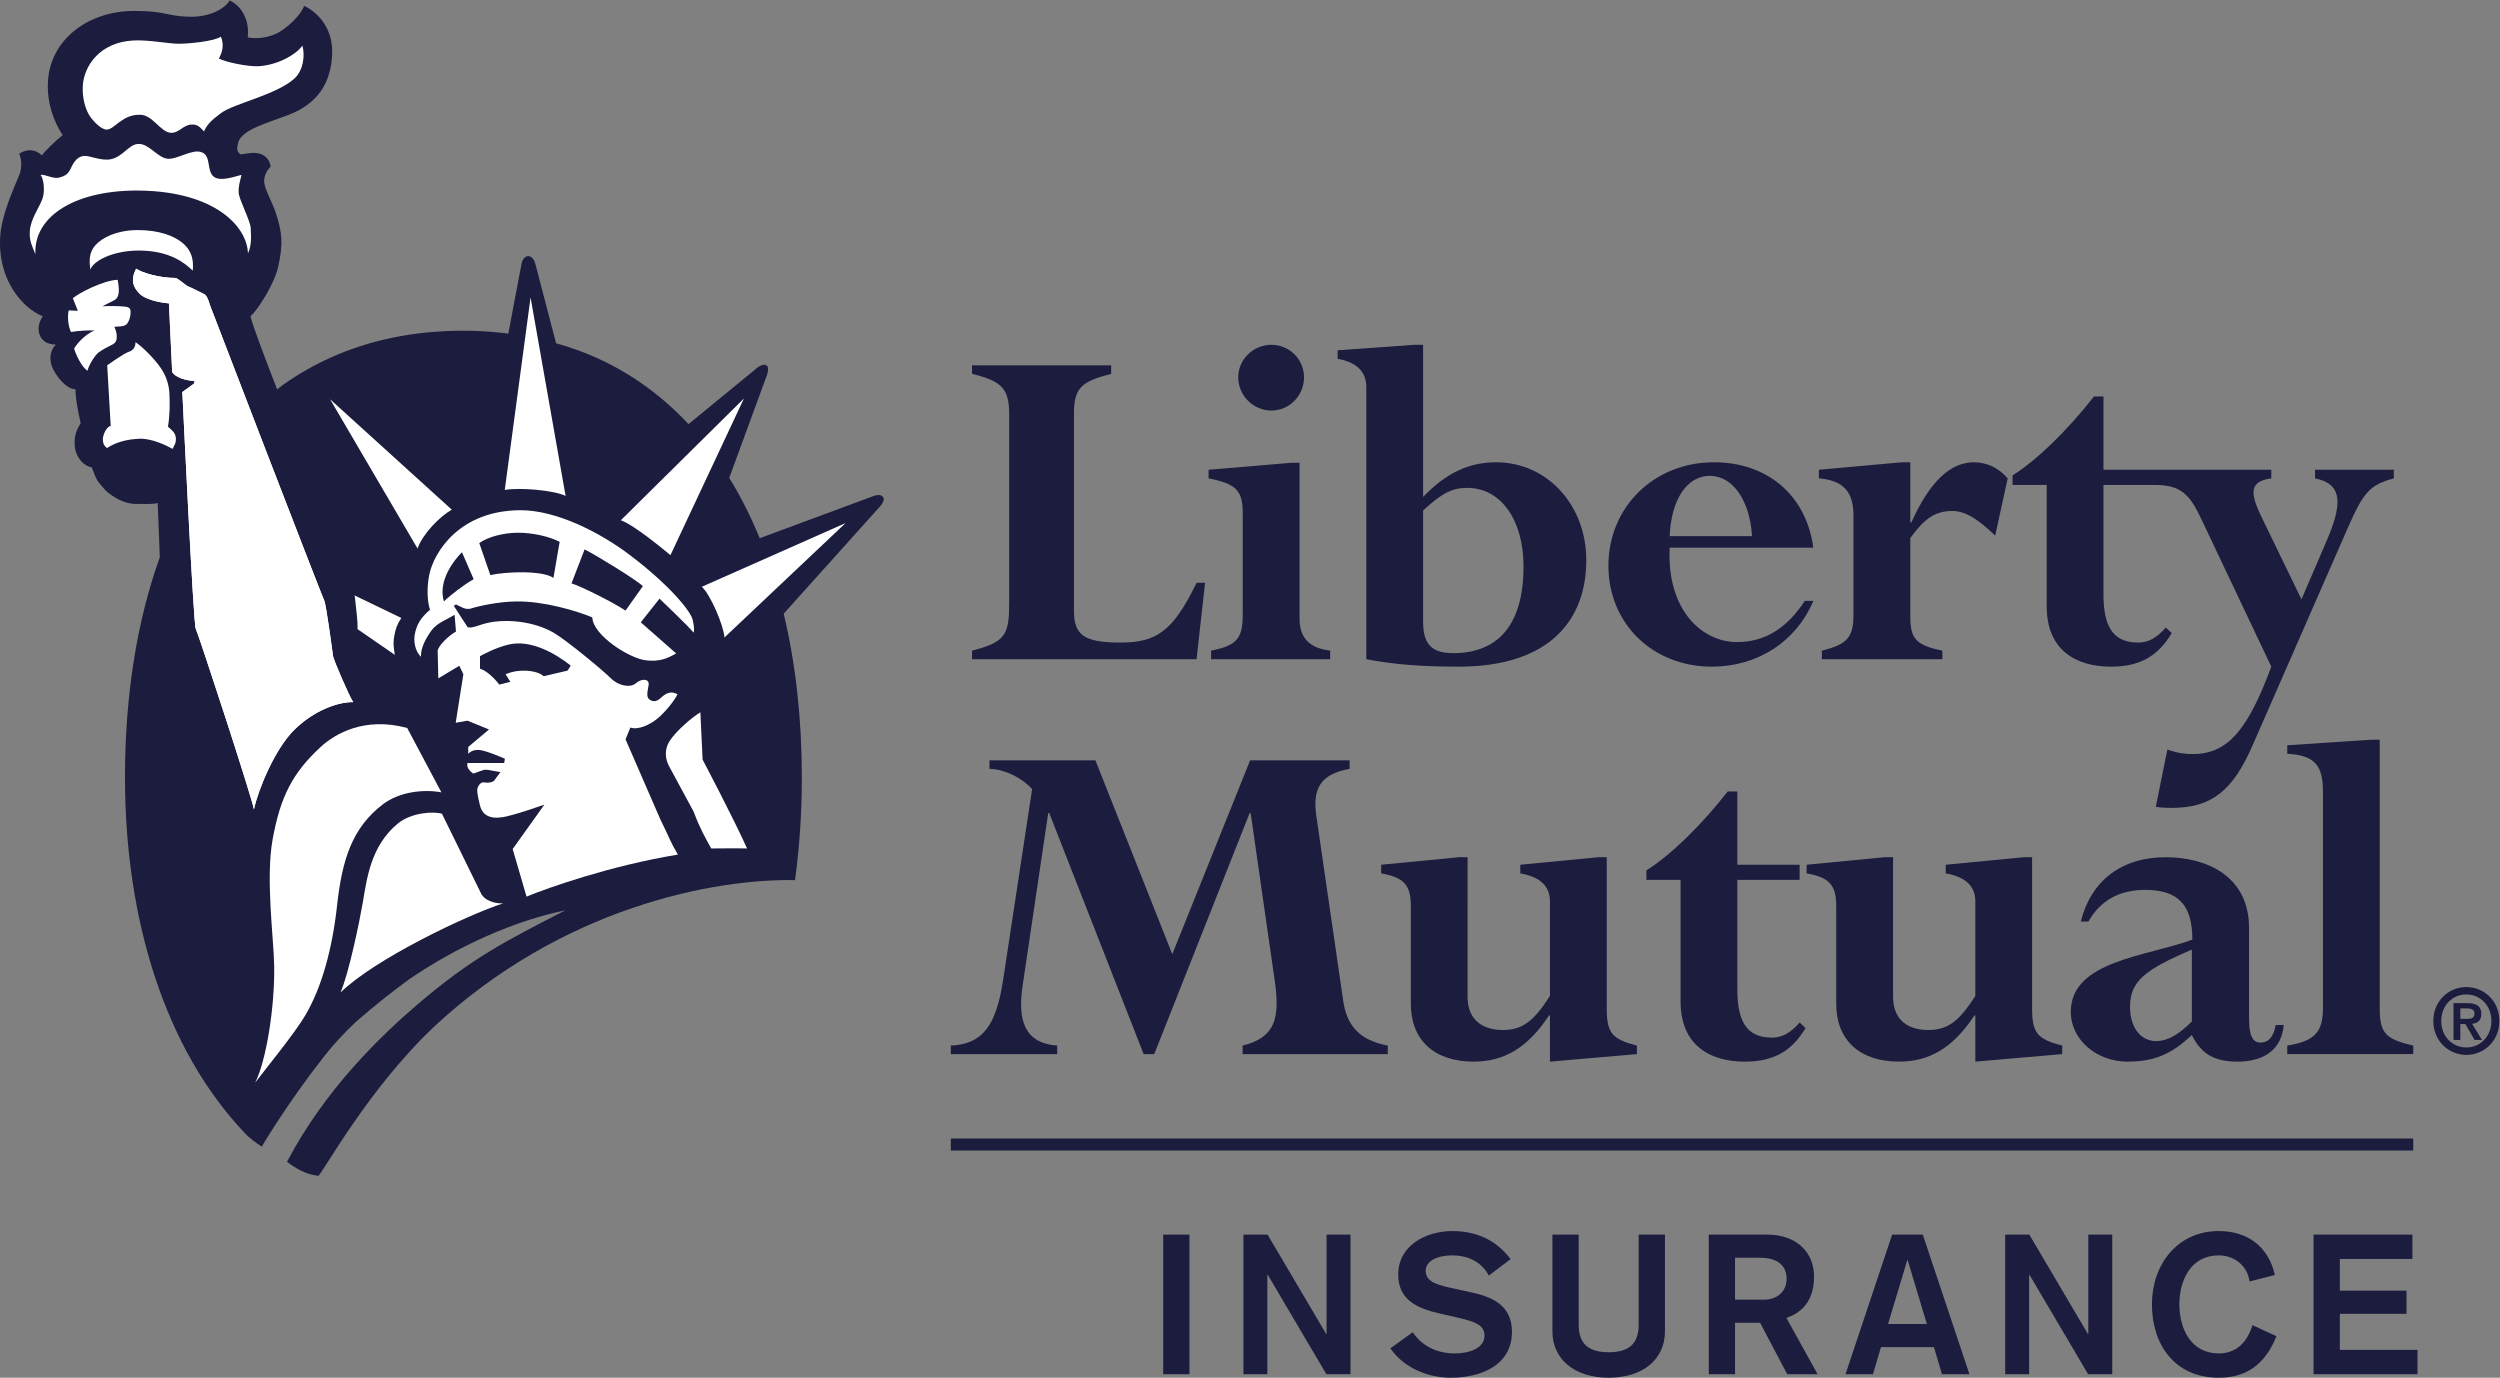 <?xml version="1.0" encoding="UTF-8" standalone="no"?> <svg xmlns:dc="http://purl.org/dc/elements/1.1/" xmlns:cc="http://creativecommons.org/ns#" xmlns:rdf="http://www.w3.org/1999/02/22-rdf-syntax-ns#" xmlns:svg="http://www.w3.org/2000/svg" xmlns="http://www.w3.org/2000/svg" xmlns:sodipodi="http://sodipodi.sourceforge.net/DTD/sodipodi-0.dtd" xmlns:inkscape="http://www.inkscape.org/namespaces/inkscape" version="1.1" id="svg2" xml:space="preserve" width="245.333" height="135.2" viewBox="0 0 245.333 135.2" sodipodi:docname="LMI_Masterbrand_V_CMYK_NEWBrand.eps"><rect x="0" y="0" width="245.333" height="135.2" fill="#808080" stroke="none"/><defs id="defs6"></defs><g id="g10" inkscape:groupmode="layer" inkscape:label="ink_ext_XXXXXX" transform="matrix(1.333,0,0,-1.333,0,135.2)"><g id="g12" transform="scale(0.1)"><path d="m 790.645,564.457 c 0,-17.727 7.441,-23.25 34.027,-23.25 26.621,0 38.836,8.117 56.211,43.981 h 6.269 l -6.269,-56.235 H 715.605 v 6.324 c 24.79,6.289 27.34,11.852 27.34,35.118 v 138.3 c 0,19.219 -4.781,24.762 -27.34,30.344 v 6.27 h 102.418 v -6.27 c -21.441,-5.582 -27.378,-10 -27.378,-28.891 V 564.457" style="fill:#1b1c3e;fill-opacity:1;fill-rule:nonzero;stroke:none" id="path14"></path><path d="m 935.98,760.426 c 13.293,0 24.024,-10.699 24.024,-23.981 0,-13.332 -10.731,-24.441 -24.024,-24.441 -13.3,0 -24.425,11.109 -24.425,24.441 0,13.282 11.125,23.981 24.425,23.981 m 20.723,-201.5 c 0,-14.031 7.012,-21.793 22.539,-23.653 v -6.308 h -87.648 v 6.308 c 18.836,3.692 23.301,8.903 23.301,26.602 v 74.34 c 0,17.027 -4.801,21.832 -25.165,25.879 v 6.328 l 60.657,5.141 h 6.316 V 558.926" style="fill:#1b1c3e;fill-opacity:1;fill-rule:nonzero;stroke:none" id="path16"></path><path d="m 1047.66,760.426 h -6.32 l -56.57,-4.028 v -6.296 c 12.949,-2.227 21.08,-8.887 21.08,-20.715 V 528.965 c 21.07,-4.055 41.81,-5.488 68.04,-5.488 68.07,0 93.91,35.449 93.91,78.359 0,40.668 -28.83,72.102 -66.54,72.102 -19.96,0 -37,-8.122 -53.6,-25.524 z m 0,-121.969 c 14.05,12.91 21.44,16.625 32.55,16.625 24.75,0 41.38,-23.676 41.38,-57.699 0,-45.496 -20.72,-63.961 -51.75,-63.961 -16.67,0 -22.18,7.375 -22.18,23.293 v 81.742" style="fill:#1b1c3e;fill-opacity:1;fill-rule:nonzero;stroke:none" id="path18"></path><path d="m 1334.93,611.07 c -5.17,38.45 -33.61,62.86 -73.2,62.86 -44,0 -77.64,-32.899 -77.64,-76.16 0,-42.52 32.5,-74.301 76.17,-74.301 33.63,0 62.12,18.469 74.67,48.422 h -6.25 c -13.31,-20.344 -29.6,-30.325 -49.93,-30.325 -25.91,0 -51.75,23.672 -49.58,69.504 z m -105.76,8.508 c 1.13,26.645 12.55,44.371 29.62,44.371 16.96,0 29.55,-18.469 31.02,-44.371 h -60.64" style="fill:#1b1c3e;fill-opacity:1;fill-rule:nonzero;stroke:none" id="path20"></path><path d="m 1468.82,619.938 c -12.22,11.82 -21.85,18.128 -31.45,18.128 -12.56,0 -20.33,-5.16 -31.05,-19.941 v -56.988 c 0,-16.61 3.31,-21.774 23.62,-25.86 v -6.324 h -88.73 v 6.324 c 18.53,4.457 23.28,9.957 23.28,25.86 v 73.621 c 0,17.765 -7.73,25.855 -25.46,27.336 v 6.336 l 60.95,5.496 h 6.34 v -44.36 h 0.74 c 13.68,30.34 28.81,44.36 46.2,44.36 9.22,0 18.12,-4.071 24.76,-11.832 l -9.2,-42.156" style="fill:#1b1c3e;fill-opacity:1;fill-rule:nonzero;stroke:none" id="path22"></path><path d="m 1704.29,668.422 v -6.332 c 17.74,-3.688 21.82,-14.766 9.24,-44.356 l -19.22,-44.722 -29.59,61.011 c -8.55,17.75 -8.55,25.879 7.37,28.067 v 6.332 h -80.65 -2.54 -40.37 v 53.941 h -6.98 C 1521.89,697.23 1499,675.027 1481.62,664.32 v -7.058 h 25.13 v -89.457 c 0,-31.785 21.08,-44.332 47.34,-44.332 20.75,0 34.4,7.379 44.73,24.742 l -4.42,4.055 c -6.65,-7.75 -12.96,-11.071 -20.33,-11.071 -19.62,0 -25.54,13.281 -25.54,35.852 v 80.211 h 37.42 c 20.31,0 26.27,-7.379 35.14,-26.211 l 51,-107.578 c -17,-45.86 -31.76,-64.336 -57.63,-64.336 -5.62,0 -10.06,0.34 -18.9,3.281 l -8.49,-42.16 c 5.19,-0.742 8.14,-0.742 11.81,-0.742 28.9,0 44.77,12.226 59.53,46.242 l 70.26,160.492 c 11.48,25.852 15.9,31.012 33.63,35.84 v 6.332 h -58.01" style="fill:#1b1c3e;fill-opacity:1;fill-rule:nonzero;stroke:none" id="path24"></path><path d="m 988.754,278.121 c 2.551,-18.82 11.836,-29.601 32.916,-33.613 v -6.27 H 914.785 v 6.27 c 23.676,5.859 27.731,19.57 23.676,47.656 l -17.758,123.555 h -0.726 l -70.25,-177.481 h -7.793 l -69.516,177.481 h -0.742 l -18.86,-127.207 c -3.711,-25.176 1.122,-42.188 25.5,-44.004 v -6.27 h -78.351 v 6.27 c 23.258,1.043 33.25,14.422 38.418,47.656 l 21.472,141.25 c -8.523,8.887 -20.339,14.453 -31.421,14.844 v 6.25 h 77.992 l 56.586,-142.727 57.304,142.727 h 73.235 v -6.25 c -22.199,-4.074 -27.375,-15.176 -24.426,-35.156 l 19.629,-134.981" style="fill:#1b1c3e;fill-opacity:1;fill-rule:nonzero;stroke:none" id="path26"></path><path d="m 1038.63,347.281 c 0,15.528 -5.21,21.094 -21.83,24.004 v 6.367 l 57.33,5.528 h 6.28 V 280.367 c 0,-16.66 10.7,-24.387 25.91,-24.387 14.03,0 22.54,5.891 34.73,25.149 v 69.492 c 0,11.434 -7.41,18.106 -21.82,20.664 v 6.367 l 57.31,5.528 h 6.3 V 272.23 c 0,-18.484 3.74,-22.929 22.21,-27.722 v -6.27 l -64,-5.539 v 33.977 h -0.74 c -15.51,-23.653 -32.92,-33.977 -55.47,-33.977 -28.86,0 -46.21,15.821 -46.21,42.52 v 72.062" style="fill:#1b1c3e;fill-opacity:1;fill-rule:nonzero;stroke:none" id="path28"></path><path d="m 1237.2,366.52 h -25.15 v 7.011 c 17.36,10.731 40.3,32.93 59.87,58.067 h 7.07 v -53.957 h 45.86 V 366.52 h -45.86 v -80.254 c 0,-22.571 5.89,-35.899 25.52,-35.899 7.33,0 13.65,3.379 20.34,11.141 l 4.36,-4.09 c -10.32,-17.363 -23.99,-24.719 -44.71,-24.719 -26.26,0 -47.3,12.52 -47.3,44.356 v 89.465" style="fill:#1b1c3e;fill-opacity:1;fill-rule:nonzero;stroke:none" id="path30"></path><path d="m 1351.8,347.281 c 0,15.528 -5.21,21.094 -21.8,24.004 v 6.367 l 57.3,5.528 h 6.34 V 280.367 c 0,-16.66 10.66,-24.387 25.81,-24.387 14.06,0 22.59,5.891 34.76,25.149 v 69.492 c 0,11.434 -7.37,18.106 -21.8,20.664 v 6.367 l 57.31,5.528 h 6.27 V 272.23 c 0,-18.484 3.73,-22.929 22.18,-27.722 v -6.27 l -63.96,-5.539 v 33.977 h -0.72 c -15.54,-23.653 -32.89,-33.977 -55.48,-33.977 -28.84,0 -46.21,15.821 -46.21,42.52 v 72.062" style="fill:#1b1c3e;fill-opacity:1;fill-rule:nonzero;stroke:none" id="path32"></path><path d="m 1655.72,331.02 c 0,38.468 -31.42,52.16 -61.37,52.16 -32.56,0 -55.08,-17.414 -62.48,-47.344 h 5.57 c 8.85,15.527 22.89,23.301 41.77,23.301 25.14,0 34.77,-11.856 34.77,-36.641 -34.06,-12.519 -89.49,-15.547 -89.49,-53.215 0,-20.34 18.85,-36.59 41.79,-36.59 16.98,0 29.93,4.063 43.99,16.61 l 3.32,2.929 c 7.01,-13.992 16.66,-19.539 33.65,-19.539 20.33,0 32.53,9.61 34,26.954 h -5.91 c -1.48,-8.516 -5.21,-12.93 -11.07,-12.93 -6.29,0 -8.54,5.515 -8.54,18.426 z m -42.13,-68.758 c -9.61,-9.641 -17.75,-14.434 -26.25,-14.434 -11.46,0 -19.24,9.981 -19.24,25.117 0,18.868 10.69,27.344 45.49,42.215 v -52.898" style="fill:#1b1c3e;fill-opacity:1;fill-rule:nonzero;stroke:none" id="path34"></path><path d="m 1710.11,431.598 c 0,19.59 -6.31,26.582 -26.27,27.754 v 6.23 l 61.72,4.102 h 6.35 V 272.223 c 0,-18.477 4.06,-22.93 24.69,-27.707 v -6.27 h -92.76 v 6.27 c 20.37,3.32 26.27,9.941 26.27,27.707 v 159.375" style="fill:#1b1c3e;fill-opacity:1;fill-rule:nonzero;stroke:none" id="path36"></path><path d="m 650.039,648.422 c -2.109,2.789 -7.348,0.519 -7.348,0.519 l -83.406,-30.91 c -6.469,15.746 -13.902,30.629 -22.433,44.41 l 27.027,73.719 c 0,0 3.371,7.352 0.281,9.145 -3.16,1.859 -8.203,-3.063 -8.203,-3.063 l -49.086,-40.23 c -19.133,20.5 -41.601,37.031 -67.433,48.718 -9.579,4.29 -19.61,7.883 -30.067,10.825 l -15.223,58.328 c 0,0 -1.3,5.832 -5.246,5.832 -3.882,0 -4.933,-5.504 -4.933,-5.504 l -9.758,-51.539 c -10.66,1.348 -21.645,2.129 -33.035,2.129 -36.606,0 -69.106,-6.949 -97.598,-19.715 -12.176,-5.477 -23.66,-12.031 -34.359,-19.531 -1.781,-1.262 -3.461,-2.614 -5.219,-3.934 -10.121,26.102 -18.102,47.352 -19.59,53.762 5.629,5.109 17.442,23.68 20.32,36.25 4.02,17.508 2.797,25.84 -1.449,39.129 -3.043,9.699 -9.195,18.789 -8.785,24.926 0.332,4.617 2.746,7.875 4.789,9.96 -1.105,6.415 -5.277,9.286 -10.265,9.907 -4.61,0.609 -8.192,-0.727 -12.25,-0.91 -1.051,1.867 -3.102,1.519 -1.559,8.187 2.348,10.078 21.668,14.832 37.449,20.938 20.012,7.761 31.188,22.164 31.891,45.312 0.469,16.813 -8.903,29.278 -20.641,34.878 -2.363,-6.76 -12.113,-15.917 -18.883,-19.616 -6.687,-3.731 -15.961,-5.078 -22.648,-3.571 1.469,12.368 -4.27,22.947 -13.293,27.187 -2.875,-5.25 -13.75,-12.55 -30.086,-12.03 -16.34,0.49 -17.391,4.34 -40.352,4.28 -32.668,-0.06 -59.727,-19.714 -63.047,-48.679 -2.184,-18.808 5.086,-34.558 10.527,-42.769 -4.078,-3.039 -13.617,-12.25 -15.34,-14.957 -2.34,2.707 -8.832,6.394 -16.648,1.3 1.691,-4.101 2.008,-9.101 0.699,-13.875 C 13.48,882.461 1.547,859.332 0.199,840.621 -2.117,808.984 16.148,787.555 31.469,781.422 c -3.359,-5.098 -4.051,-10.539 -1.68,-14.973 1.566,-2.949 4.75,-5.828 11.242,-5.828 -3.731,-4.058 -5.16,-10.223 -2.742,-16.301 2.742,-6.793 10.551,-16.679 17.352,-16.679 -0.344,-5.77 2.406,-19.36 3.75,-24.809 -2.359,-4.457 -4.769,-7.789 -4.422,-15.961 0.328,-8.469 5.797,-15.348 12.57,-16.68 1.711,-4.14 2.996,-8.609 5.379,-11.328 2.379,-2.758 4.469,-6.058 9.613,-9.437 5.105,-3.406 10.887,-6.164 17.707,-6.164 6.801,0 12.789,-0.313 15.84,0.687 0.172,-1.929 0.793,-19.945 1.574,-39.933 C 100.527,556.383 92.016,501.191 92.016,441.969 v -0.039 c 0,-106.153 30.273,-200.782 88.074,-261.7 0,0 3.34,-4.082 12.609,-10.097 0,0 18.082,30.937 45.602,66.055 6.957,8.945 14.957,17.519 23.738,25.839 13.551,11.766 26.684,22.274 39.481,31.512 35.543,24.27 76.707,42.688 114.75,50.598 -43.618,-22.539 -68.348,-34.551 -109.352,-69.707 -25.988,-22.278 -67.34,-61.602 -95.617,-115.41 5.879,-4.668 13.816,-9.473 23.168,-10.411 5.98,7.032 36.754,63.418 83.91,108.75 95.508,89.434 208.008,110.098 266.898,108.965 3.301,24.278 5.02,49.531 5.02,75.645 0,42.703 -4.457,83.324 -13.359,120.531 l 70.324,78.254 c 0,0 4.855,4.891 2.777,7.668" style="fill:#1b1c3e;fill-opacity:1;fill-rule:nonzero;stroke:none" id="path38"></path><path d="m 127.086,683.785 c -4.113,2.34 -15.301,7.809 -24.172,7.469 -9.16,-0.352 -16.898,-2.223 -24.141,-6.828 -3.059,2.066 -3.988,6.16 -2.039,10.894 1.953,4.774 4.762,5.496 4.762,5.496 l -2.57,44.516 c 0,0 12.531,8.965 15.891,9.934 3.398,1.058 4.961,3.699 4.961,7.089 5.539,-3.75 13.731,-12.128 18.137,-18.378 4.074,-5.786 6.461,-12.235 6.805,-19.383 0.316,-7.149 0.398,-15.668 -1.051,-24.5 2.785,-2.391 5.469,-4.41 5.785,-8.168 0.352,-3.774 -1.031,-5.129 -2.367,-8.141" style="fill:#ffffff;fill-opacity:1;fill-rule:nonzero;stroke:none" id="path40"></path><path d="m 533.34,544.965 c -0.496,8.683 -10.582,32.18 -16.707,37.293 l 105.847,46.918 -89.14,-84.211" style="fill:#ffffff;fill-opacity:1;fill-rule:nonzero;stroke:none" id="path42"></path><path d="m 243.02,720.309 89.57,-81.262 c -8.664,-4.848 -21.606,-17.957 -25.184,-28.641 L 243.02,720.309" style="fill:#ffffff;fill-opacity:1;fill-rule:nonzero;stroke:none" id="path44"></path><path d="m 295.445,559.313 c -3.09,-4.743 -4.179,-7.633 -5.211,-13.391 -1.019,-5.809 -0.257,-9.024 0.43,-13.77 l -27.461,18.942 c 0.32,6.433 -1.379,16.976 -1.797,22.445 -0.062,0.57 -0.254,1.602 -0.39,2.383 l 34.429,-16.609" style="fill:#ffffff;fill-opacity:1;fill-rule:nonzero;stroke:none" id="path46"></path><path d="m 144.094,551.422 c -1.731,3.058 -9.563,168.406 -9.86,174.207 l 8.848,6.422 v 1.711 c -6.48,0.347 -13.949,2.718 -16.328,6.508 l -2.383,50.648 c -8.848,0.703 -17.969,3.512 -21.387,6.887 -4.222,4.246 -7.511,9.484 -2.75,18.656 4.411,-3.082 17.329,-6.82 28.551,-6.82 2.387,0 7.36,-5.348 10.219,-6.5 3.266,-1.243 8.715,-4.27 11.289,-5.422 2.301,-0.989 3.75,-6.43 4.41,-8.469 0.68,-2.07 82.606,-214.68 83.969,-217.07 1.391,-2.36 6.152,-38.11 6.461,-40.809 0.351,-2.726 12.609,-31.281 14.98,-34.023 -10.89,0.304 -28.722,-5.907 -43.332,-20.262 -14.32,-13.938 -26.945,-44.609 -29.828,-58.742 -1.019,7.453 -41.152,130.023 -42.859,133.078" style="fill:#ffffff;fill-opacity:1;fill-rule:nonzero;stroke:none" id="path48"></path><path d="m 248.188,348.004 c -3.547,-32.695 -11.5,-61.035 -23.469,-81.281 -7.692,-13.094 -29.309,-39.5 -36.844,-49.481 8.176,16.317 14.492,55.723 13.973,86.328 -0.348,19.883 -6.399,63.809 -1.129,92.879 5.695,31.203 14.551,48.723 35.429,68 10.661,9.805 32.481,22.313 63.618,13.887 l 25.191,-47.414 c -13.469,2.57 -31.301,0.266 -43.172,-8.836 -22.367,-17.168 -29.875,-40.305 -33.597,-74.082" style="fill:#ffffff;fill-opacity:1;fill-rule:nonzero;stroke:none" id="path50"></path><path d="m 250.66,283.59 c 6.125,13.777 14.168,53.094 16.43,66.23 2.898,16.875 5.609,41.485 25.687,58.086 9.883,8.145 26.125,9.219 32.594,7.285 l 28.469,-58.046 c 2.547,-6.094 10.93,-8.262 16.543,-7.93 -26.727,-8.664 -94.035,-40.676 -119.723,-65.625" style="fill:#ffffff;fill-opacity:1;fill-rule:nonzero;stroke:none" id="path52"></path><path d="m 493.063,468.871 c -4.59,-7.156 -2.95,-14.031 -0.411,-18.848 2.891,-5.41 17.977,-33.261 17.977,-33.261 4.723,-12.625 8.465,-18.973 12.969,-27.129 8.183,0 17.023,0.207 26.363,0 -9.949,22.285 -32.719,65.402 -32.719,65.402 l -1.64,34.844 c -6.614,-4.004 -17.961,-13.906 -22.539,-21.008" style="fill:#ffffff;fill-opacity:1;fill-rule:nonzero;stroke:none" id="path54"></path><path d="m 371.594,653.551 c 11.238,2.031 36.66,-0.297 44.789,-4.403 L 390.59,795.316 371.594,653.551" style="fill:#ffffff;fill-opacity:1;fill-rule:nonzero;stroke:none" id="path56"></path><path d="m 154.703,789.254 c -0.66,2.039 -2.09,7.48 -4.41,8.473 -2.574,1.164 -8.023,4.207 -11.289,5.464 -2.82,1.129 -7.832,6.454 -10.219,6.454 -11.211,0 -24.14,3.738 -28.551,6.816 -4.761,-9.172 -1.472,-14.41 2.75,-18.668 3.418,-3.359 12.539,-6.184 21.387,-6.871 l 2.383,-50.649 c 2.379,-3.789 9.848,-6.171 16.328,-6.468 v -1.727 l -8.848,-6.449 c 0.297,-5.793 8.129,-171.156 9.868,-174.207 1.699,-3.047 41.832,-125.625 42.851,-133.078 2.883,14.133 15.508,44.855 29.828,58.789 14.61,14.308 32.442,20.519 43.332,20.222 -2.371,2.739 -14.629,31.278 -14.98,34.016 -0.309,2.692 -5.07,38.453 -6.449,40.813 -1.36,2.386 -83.301,215 -83.981,217.07" style="fill:#ffffff;fill-opacity:1;fill-rule:nonzero;stroke:none" id="path58"></path><path d="m 102.398,829.801 c 23.137,-0.059 34.082,-9.672 39.52,-14.789 0.672,7.832 -0.551,14.73 -7.84,20.636 -6.043,4.899 -16.672,9.239 -32.969,9.239 -10.914,0 -21.84,-3.207 -28.664,-8.996 -6.231,-5.301 -7.269,-11.243 -5.898,-20.129 2.031,6.457 16.758,14.117 35.851,14.039" style="fill:#ffffff;fill-opacity:1;fill-rule:nonzero;stroke:none" id="path60"></path><path d="m 60.961,951.188 c -0.543,-8.852 1.82,-18.051 5.91,-23.512 2.332,-3.063 7.852,-9.059 11.914,-8.817 5.785,0.344 11.226,11.418 24.848,10.907 8.816,-0.352 14.59,-12.817 22.097,-13.262 5.793,-0.387 8.801,5.402 14.692,6.019 5,0.536 6.742,-1.964 9.797,-5.019 2.051,4.762 5,7.984 12.601,13.59 9.16,6.832 40.453,13.293 53.774,25.191 6.636,5.953 8.129,16.961 6.027,24.379 -5.039,-7.09 -18.988,-14.516 -32.586,-15.176 -6.805,-0.351 -23.156,2.649 -28.93,5.707 2.911,5 3.868,10.621 1.458,16.071 -4.434,-3.379 -23.559,-5.231 -31.04,-5.231 -7.468,0 -22.089,3.024 -33.433,2.414 -24.808,-1.344 -36.309,-18.961 -37.129,-33.261" style="fill:#ffffff;fill-opacity:1;fill-rule:nonzero;stroke:none" id="path62"></path><path d="m 103.813,873.949 c 53.761,-1.027 78.019,-25.859 78.742,-46.25 2.718,6.102 2.355,11.871 1.996,18.723 -0.278,5.398 -8.457,20.746 -8.828,25.82 -0.328,5.117 1.039,8.539 2.05,13.266 -3.41,-0.649 -15.312,-5.395 -20.41,-1.336 -5.461,4.379 -1.687,15.301 -8.851,17.984 -7.141,2.785 -18.352,-5.765 -25.528,-4.715 -7.109,1.032 -13.242,10.86 -20.711,10.86 -7.531,0 -11.261,-9.16 -20.441,-11.223 -7.09,-1.598 -15.66,2.692 -19.859,2.395 -4.637,-0.332 -7.399,-3.95 -9.457,-8.395 -2.051,-4.39 -3.684,-6.219 -9.121,-7.605 -4.32,-1.063 -10.551,2.711 -13.609,2.035 2.367,-2.367 3.559,-12.028 1.418,-17.688 -2.703,-7.14 -8.543,-14.64 -9.238,-23.547 -0.582,-7.863 2.008,-11.48 4.078,-17.25 -1.371,28.911 30.844,47.817 77.77,46.926" style="fill:#ffffff;fill-opacity:1;fill-rule:nonzero;stroke:none" id="path64"></path><path d="m 69.941,770.883 c -3.723,-0.695 -11.582,-6.82 -15.371,-13.188 1.07,-4.132 5.524,-13.718 9.848,-16.363 1,4.441 5.84,11.852 8.273,13.543 3.379,2.398 6.754,4.09 9.48,5.406 2.723,1.383 3.75,2.75 3.75,5.813 0,3.082 -0.399,4.519 -1.77,7.578 2.699,0.32 7.738,-0.098 9.48,2.336 1.672,2.336 2.512,5.418 2.512,8.445 0,3.102 -1.402,3.777 -4.426,4.11 -3.074,0.355 -11.996,0.558 -16.395,0.21 0,0 6.848,3.532 8.91,4.528 2.027,1.023 2.711,3.082 3.047,4.785 0.359,1.699 0.293,5.508 -0.68,10.176 -10.199,-0.309 -28.242,-9.489 -33.012,-13.559 l 3.738,-9.258 -6.766,0.309 c -1.039,-4.66 -0.363,-11.809 1.688,-15.91 6.109,1.039 13.234,1.367 17.691,1.039" style="fill:#ffffff;fill-opacity:1;fill-rule:nonzero;stroke:none" id="path66"></path><path d="m 460.508,564.77 c -11.238,7.261 -33.199,17.949 -39.781,20.019 l 9.648,25 c 8.203,-4.101 38.273,-22.43 42.883,-27.07 z m -53.07,24.046 c -8.18,5.676 -35.204,4.637 -46.454,2.063 l -8.148,23.531 c 6.125,4.559 17.871,7.653 28.562,7.653 10.731,0 22.442,-2.59 30.618,-6.672 z M 326.777,571.48 c -4.582,15.411 7.692,30.661 13.313,36.239 l 8.625,-19.875 c -6.567,-3.586 -16.785,-11.383 -21.938,-16.364 m 26.59,-40.296 c 0,0 11.18,6.429 21.75,8.699 15.563,3.347 32.821,-5.992 45.074,-15.625 l -2.324,-3.688 -17.57,-4.129 c -3.399,2.997 -9.867,4.372 -16.859,4.008 -6.219,-0.238 -11.204,-2.558 -11.204,-2.558 l 3.454,-5.602 -8.059,-2.031 c -3.582,4.582 -9.211,10.191 -14.262,11.734 z M 510,557.711 c -1.262,6.609 -17.82,26.391 -46.102,47.777 -22.027,16.782 -54.371,33.262 -80.96,33.157 -44.918,-0.266 -63.469,-31.133 -66.86,-47.235 -2.031,-9.738 -1.551,-20.25 0.5,-26.027 -7.109,-6.113 -9.848,-11.051 -11.203,-18.043 -0.965,-4.992 0,-12.242 4.57,-16.66 -0.476,6.64 4.004,14.308 7.672,19.371 4.094,5.617 10.879,7.82 17.039,11.57 l 1.024,-12.289 c -5.821,-3.352 -13.004,-10.469 -13.485,-14.234 l 0.481,-20.258 15.445,9.281 2.996,-6.23 -5.637,-35.727 8.68,1.543 15.828,-6.477 -15.3,-12.878 v -5.098 c 0,0 2.289,3.113 7.671,2.93 5.411,-0.286 19.329,-6.496 19.329,-6.496 l -0.52,-3.125 h -6.102 -20.906 c -1.019,-3.555 2.149,-6.278 4.192,-7.813 3.527,1.016 7.246,2.863 9.253,2.863 2.043,0 6.754,-1.242 10.84,-1.738 l -4.894,-6.574 c 0,0 -2.543,-1.903 -7.164,-0.996 -2.547,0.539 -5.071,-3.035 -5.071,-5.957 0,-3.114 1.961,-10.75 1.961,-10.75 2.5,-11.465 14.262,-9.18 15.77,-9.043 7.441,0.664 31.73,9.375 31.73,9.375 l -23.359,-32.715 10.199,-35.031 c 15.43,6.359 61.481,22.714 111.442,30.937 -5.442,9.024 -6.34,12.656 -13.028,26.145 l -25.523,58.691 3.558,8.691 c 5.653,-2.05 14.293,2.012 19.922,6.61 5.59,4.621 12.227,12.742 14.789,17.851 -3.566,2.043 -6.597,1.571 -9.711,-0.511 -3.035,-2.067 -5.41,-5.95 -9.656,-4.059 -4.664,1.992 -2.375,7.063 -1.883,11.652 0.52,4.559 -5.308,4.649 -9.367,1.098 -4.094,-3.609 -12.785,-2.019 -18.379,3.551 -5.601,5.609 -32.633,28.09 -42.343,33.691 -13.969,8.008 -32.668,10.028 -46.454,7.567 -8.046,-1.442 -13.765,-5.008 -16.824,-3.446 l -10.113,15.602 1.633,1.004 c 3.55,-1.528 6.925,-4.41 11.539,-2.856 4.578,1.547 19.359,4.899 32.668,5.078 20.41,0.352 45.23,-7.109 56.152,-11.75 0.488,-13.222 27.18,-30.089 39.27,-31.582 10.16,-1.289 16.339,1.493 22.449,5.075 l -26.02,22.875 13.77,17.441 c 0,0 21.949,-20.887 25.027,-25.008 0.992,2.375 0,6.371 -0.535,9.18" style="fill:#ffffff;fill-opacity:1;fill-rule:nonzero;stroke:none" id="path68"></path><path d="m 457.031,631.246 c 10.086,-3.617 31.442,-21.527 36.547,-25.68 l 54.094,115.317 -90.641,-89.637" style="fill:#ffffff;fill-opacity:1;fill-rule:nonzero;stroke:none" id="path70"></path><path d="m 1811.26,264.164 h 4.68 c 3.16,0 5.75,0.402 5.75,4.016 0,3.203 -3.04,3.711 -5.69,3.711 h -4.74 z m -5.03,11.582 h 10.28 c 6.64,0 10.22,-2.254 10.22,-7.937 0,-4.903 -3.04,-6.934 -6.81,-7.305 l 7.29,-11.848 h -5.46 l -6.77,11.68 h -3.72 v -11.68 h -5.03 z m 9.44,-32.625 c 10.15,0 18.47,8.035 18.47,19.52 0,11.464 -8.32,19.523 -18.47,19.523 -10.26,0 -18.46,-8.059 -18.46,-19.523 0,-11.485 8.2,-19.52 18.46,-19.52 m 0,44.481 c 12.84,0 24.31,-10.059 24.31,-24.961 0,-14.93 -11.47,-24.989 -24.31,-24.989 -12.82,0 -24.3,10.059 -24.3,24.989 0,14.902 11.48,24.961 24.3,24.961" style="fill:#1b1c3e;fill-opacity:1;fill-rule:nonzero;stroke:none" id="path72"></path><path d="M 1776.6,167.262 H 699.961 v 8.836 H 1776.6 v -8.836" style="fill:#1b1c3e;fill-opacity:1;fill-rule:nonzero;stroke:none" id="path74"></path><path d="m 856.324,105.367 h 19.344 V 2.59 H 856.324 V 105.367" style="fill:#1b1c3e;fill-opacity:1;fill-rule:nonzero;stroke:none" id="path76"></path><path d="m 915.395,105.367 h 17.765 l 43.153,-73.183 h 0.285 v 73.183 h 17.617 V 2.59 H 976.461 L 933.297,75.766 h -0.293 V 2.59 H 915.395 V 105.367" style="fill:#1b1c3e;fill-opacity:1;fill-rule:nonzero;stroke:none" id="path78"></path><path d="m 1040.03,33.473 c 7.22,-10.676 18.48,-15.586 31.03,-15.586 9.39,0 21.81,3.184 21.81,13.133 0,8.086 -7.51,10.402 -21.23,13.574 l -11.4,2.598 c -16.46,3.75 -30.89,9.816 -30.89,28.723 0,21.648 20.65,32.051 39.83,32.051 17.62,0 32.2,-6.504 42.88,-20.645 l -16.02,-12.129 c -4.91,9.383 -14.44,14.871 -26.99,14.871 -11.13,0 -19.49,-4.188 -19.49,-11.406 0,-8.516 9.66,-10.535 21.22,-13.133 l 12.55,-2.734 c 15.31,-3.32 29.74,-9.531 29.74,-29.023 C 1113.07,8.648 1089.4,0 1068.03,0 1051,0 1033.38,7.352 1023.58,21.637 l 16.45,11.836" style="fill:#1b1c3e;fill-opacity:1;fill-rule:nonzero;stroke:none" id="path80"></path><path d="M 1225.72,34.195 C 1225.72,13.27 1209.12,0 1184.29,0 c -24.83,0 -41.42,13.27 -41.42,34.195 v 71.172 h 19.33 V 39.254 c 0,-12.559 5.34,-20.5 22.09,-20.5 16.74,0 22.08,7.941 22.08,20.5 v 66.113 h 19.35 V 34.195" style="fill:#1b1c3e;fill-opacity:1;fill-rule:nonzero;stroke:none" id="path82"></path><path d="m 1277.3,57.438 h 21.08 c 9.82,0 16.89,5.781 16.89,15.449 0,9.383 -6.35,15.449 -19.78,15.449 h -18.19 z m -19.34,47.929 h 42.87 c 21.8,0 34.64,-12.988 34.64,-31.035 0,-23.098 -15.44,-28.438 -20.35,-30.324 l 22.96,-41.418 h -22.37 L 1295.78,40.406 H 1277.3 V 2.59 h -19.34 V 105.367" style="fill:#1b1c3e;fill-opacity:1;fill-rule:nonzero;stroke:none" id="path84"></path><path d="m 1404.38,86.598 h -0.28 l -14.15,-47.051 h 28.58 z m -11.41,18.769 h 22.53 L 1449.86,2.59 h -20.22 l -5.91,19.926 h -38.98 l -5.92,-19.926 h -20.2 l 34.34,102.777" style="fill:#1b1c3e;fill-opacity:1;fill-rule:nonzero;stroke:none" id="path86"></path><path d="m 1476.19,105.367 h 17.75 l 43.16,-73.183 h 0.29 V 105.367 H 1555 V 2.59 h -17.76 l -43.16,73.176 h -0.29 V 2.59 h -17.6 V 105.367" style="fill:#1b1c3e;fill-opacity:1;fill-rule:nonzero;stroke:none" id="path88"></path><path d="m 1656.09,70.863 c -1.58,11.406 -10.97,19.199 -22.66,19.199 -20.5,0 -29.01,-18.191 -29.01,-36.082 0,-17.902 8.51,-36.094 29.01,-36.094 13.42,0 21.08,8.809 24.83,20.789 l 17.61,-8.086 C 1667.64,9.961 1653.93,0 1633.43,0 c -32.91,0 -49.22,24.957 -49.22,53.98 0,29.004 18.48,53.984 49.22,53.984 20.65,0 36.38,-10.832 41.29,-32.336 l -18.63,-4.766" style="fill:#1b1c3e;fill-opacity:1;fill-rule:nonzero;stroke:none" id="path90"></path><path d="m 1703.22,105.367 h 72.75 V 87.465 h -53.42 V 64.078 h 49.09 V 47.047 h -49.09 V 20.484 h 57.17 V 2.59 h -76.5 V 105.367" style="fill:#1b1c3e;fill-opacity:1;fill-rule:nonzero;stroke:none" id="path92"></path></g></g></svg> 